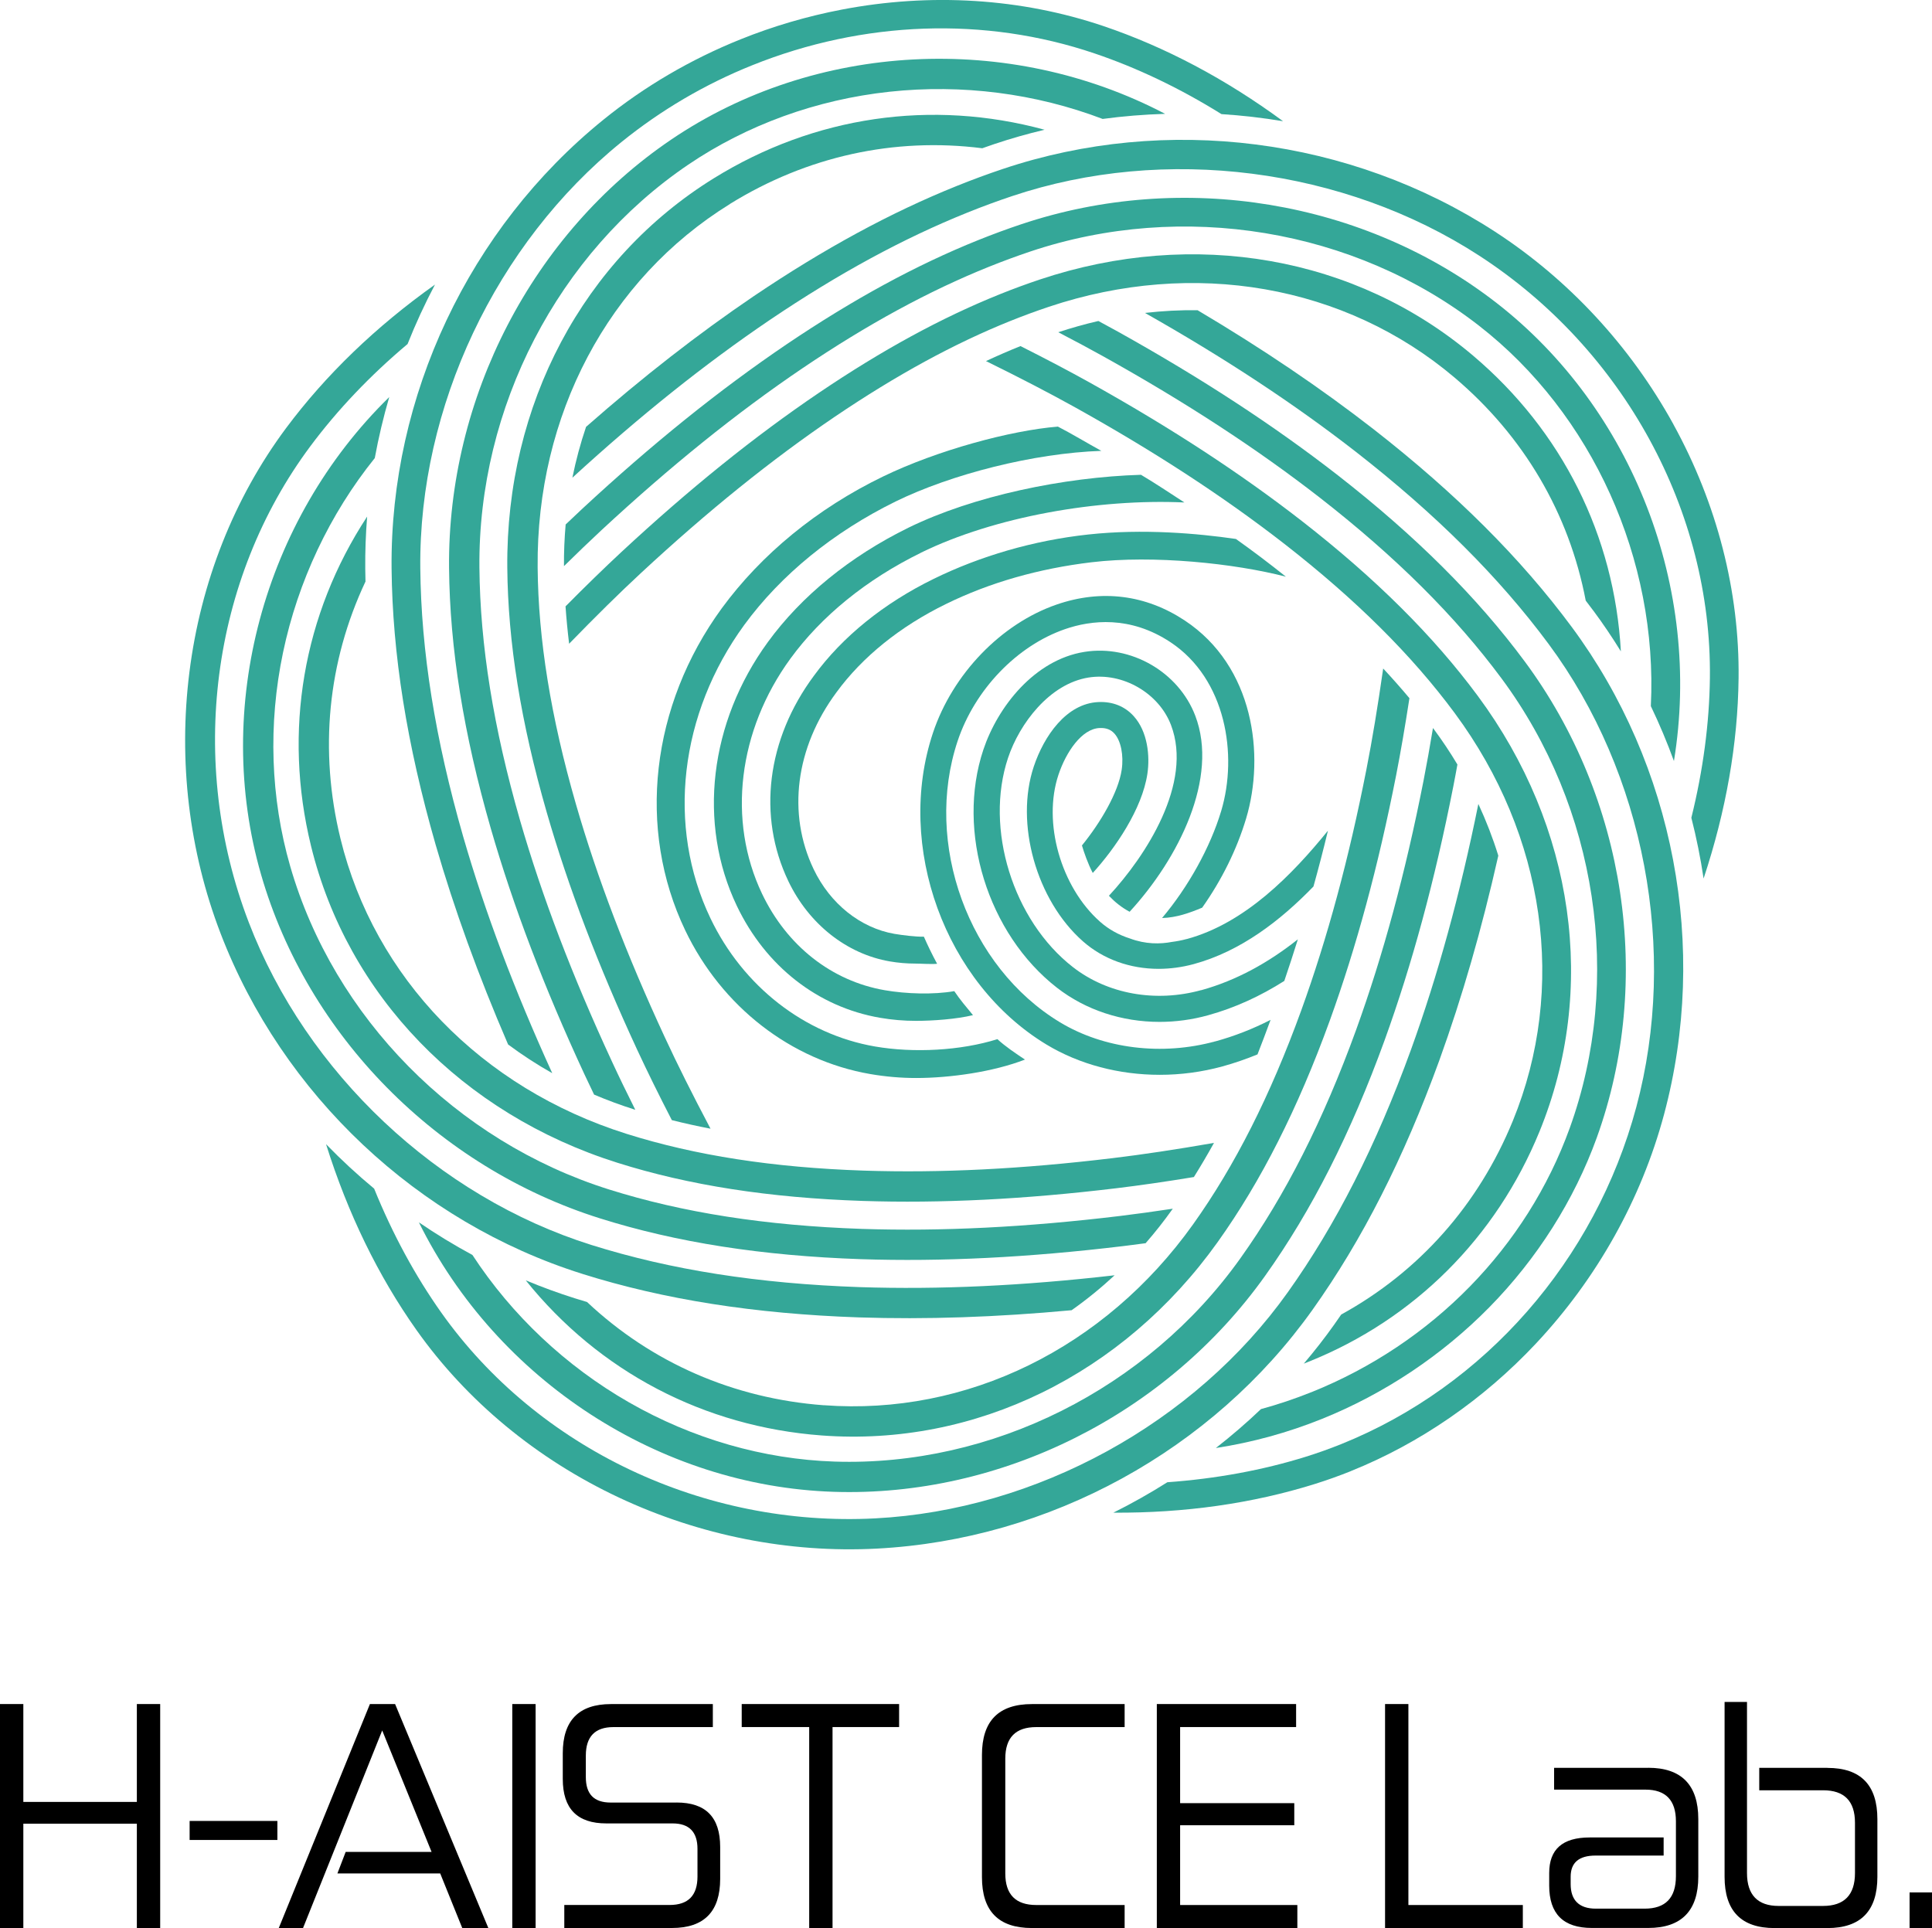 <?xml version="1.0" encoding="UTF-8"?><svg id="_レイヤー_2" xmlns="http://www.w3.org/2000/svg" width="484.36" height="483.41" viewBox="0 0 484.36 483.41"><defs><style>.cls-1,.cls-2{stroke-width:0px;}.cls-2{fill:#34a798;}</style></defs><g id="_シンボル-ロゴ"><polygon class="cls-1" points="34.31 451.78 5.85 451.78 5.85 427.24 0 427.24 0 483.4 5.85 483.4 5.85 457.24 34.31 457.24 34.31 483.4 40.16 483.4 40.16 427.24 34.31 427.24 34.31 451.78"/><rect class="cls-1" x="47.54" y="456.55" width="22" height="4.77"/><polygon class="cls-1" points="92.74 427.24 69.89 483.4 75.97 483.4 95.82 433.86 108.2 464.32 86.66 464.32 84.59 469.71 110.36 469.71 115.89 483.4 122.43 483.4 99.05 427.24 92.74 427.24"/><rect class="cls-1" x="128.43" y="427.24" width="5.85" height="56.15"/><path class="cls-1" d="M169.64,451.94h-16.54c-4.23,0-6.23-2.15-6.23-6.38v-5.39c0-4.77,2.31-7.15,6.92-7.15h24.92v-5.77h-25.54c-8.08,0-12.08,4.15-12.08,12.31v6.46c0,7.46,3.62,11.15,10.92,11.15h16.62c4.15,0,6.23,2.15,6.23,6.38v6.92c0,4.77-2.31,7.15-7,7.15h-26.39v5.77h27c8.08,0,12.08-4.15,12.08-12.31v-8c0-7.46-3.61-11.15-10.92-11.15h.01Z"/><polygon class="cls-1" points="185.95 433.01 202.87 433.01 202.87 483.4 208.72 483.4 208.72 433.01 225.41 433.01 225.41 427.24 185.95 427.24 185.95 433.01"/><path class="cls-1" d="M246.18,440.01v30.62c0,8.54,4.15,12.77,12.54,12.77h23.23v-5.77h-22.15c-5.15,0-7.77-2.62-7.77-7.92v-28.77c0-5.31,2.61-7.92,7.77-7.92h22.15v-5.77h-23.23c-8.38,0-12.54,4.23-12.54,12.77h0Z"/><polygon class="cls-1" points="295.86 457.63 324.48 457.63 324.48 452.09 295.86 452.09 295.86 433.01 324.94 433.01 324.94 427.24 290.02 427.24 290.02 483.4 325.25 483.4 325.25 477.63 295.86 477.63 295.86 457.63"/><polygon class="cls-1" points="353.09 427.24 347.24 427.24 347.24 483.4 381.78 483.4 381.78 477.63 353.09 477.63 353.09 427.24"/><path class="cls-1" d="M413.24,443.24h-23.62v5.46h22.92c5.08,0,7.62,2.69,7.62,7.92v13.77c0,5.46-2.62,8.15-7.85,8.15h-12.23c-4.15,0-6.31-2.08-6.31-6.15v-1.85c0-3.54,2.08-5.31,6.23-5.31h17.08v-4.54h-18.54c-6.85,0-10.15,3-10.15,8.92v3.15c0,7.08,3.54,10.62,10.69,10.62h14.15c8.31,0,12.54-4.31,12.54-12.85v-14.46c0-8.54-4.23-12.85-12.54-12.85v.02Z"/><path class="cls-1" d="M458.13,443.24h-17.08v5.62h16c5.31,0,8,2.69,8,8.15v12.62c0,5.46-2.69,8.23-8,8.23h-11.15c-5.23,0-7.92-2.77-7.92-8.23v-42.92h-5.62v43.85c0,8.54,4.15,12.85,12.54,12.85h13.23c8.38,0,12.54-4.31,12.54-12.85v-14.46c0-8.54-4.15-12.85-12.54-12.85h0Z"/><rect class="cls-1" x="478.74" y="474.47" width="5.62" height="8.92"/><path class="cls-2" d="M183,51.13c19.29-11.93,41.16-16.76,63.26-13.96,1.02-.36,2.04-.72,3.05-1.06,4.03-1.35,8.26-2.56,12.57-3.58-28.32-7.71-57.73-3.42-82.88,12.14-32.8,20.29-52.17,56.78-51.82,97.61.16,18.77,3.4,38.87,9.9,61.44,5.46,18.89,12.88,38.34,22.67,59.49,2.53,5.44,5.37,11.21,8.68,17.63,3.09.78,6.35,1.5,9.7,2.15-4.61-8.73-8.27-16.04-11.48-22.97-9.63-20.78-16.91-39.88-22.26-58.39-6.31-21.9-9.45-41.33-9.6-59.4-.33-38.16,17.69-72.21,48.21-91.08v-.02Z"/><path class="cls-2" d="M98.17,142.51c.21,21.45,3.82,44.1,11.04,69.26,4.7,16.24,10.64,32.63,18.17,50.1,3.49,2.6,7.2,5.02,11.07,7.2-9.53-20.92-16.84-40.33-22.32-59.29-7.04-24.52-10.56-46.54-10.76-67.33-.39-40.41,18.94-81.35,50.45-106.85,9.89-8,20.91-14.48,32.77-19.24,27.87-11.2,58.32-12.27,85.75-2.99,10.75,3.63,21.48,8.76,31.89,15.24,5.17.33,10.35.93,15.44,1.78-14.4-10.59-29.54-18.61-45.02-23.85C256.01-.44,233.32-1.87,211.01,2.41c-8.65,1.66-17.18,4.16-25.35,7.45-12.5,5.03-24.07,11.8-34.37,20.14-33.68,27.26-53.53,69.32-53.12,112.52h0Z"/><path class="cls-2" d="M292.11,28.55c-39.16-20.53-87.75-18-123.83,6.44-34.75,23.55-56.09,64.7-55.7,107.4.19,20.12,3.61,41.51,10.48,65.38,5.67,19.61,13.34,39.76,23.46,61.58.84,1.81,1.69,3.59,2.42,5.09,3.29,1.4,6.68,2.65,10.08,3.73.08.03.17.05.25.08-2.16-4.31-4.08-8.27-5.85-12.1-9.95-21.47-17.49-41.26-23.05-60.49-6.67-23.2-10-43.92-10.18-63.34-.37-40.19,19.69-78.9,52.36-101.04,14.74-9.99,32.18-16.31,50.44-18.28,18.11-1.96,36.59.4,53.45,6.82,5.17-.7,10.44-1.12,15.68-1.28h0Z"/><path class="cls-2" d="M91.63,145.81c-.03-1.08-.05-2.16-.06-3.23-.04-4.25.12-8.64.47-13.06-16.09,24.55-21.09,53.85-14.07,82.57,9.16,37.46,37.87,67.16,76.82,79.44,17.9,5.65,38.02,8.78,61.49,9.57,19.65.64,40.45-.4,63.58-3.18,5.96-.72,12.32-1.64,19.45-2.81,1.69-2.7,3.39-5.58,5.04-8.56-9.72,1.69-17.8,2.9-25.4,3.82-22.74,2.74-43.16,3.76-62.41,3.13-22.77-.77-42.22-3.79-59.46-9.22-36.39-11.47-63.2-39.14-71.72-74-5.39-22.03-3.22-44.33,6.27-64.48h0Z"/><path class="cls-2" d="M145.99,319.39c20.48,6.44,43.16,10.01,69.33,10.91,16.92.55,34.37-.04,53.34-1.8,3.74-2.64,7.37-5.59,10.78-8.76-23.08,2.65-43.97,3.62-63.86,2.97-25.48-.88-47.49-4.34-67.31-10.57-38.49-12.1-71.41-43.09-85.9-80.88-15.41-40.17-9.49-85.92,15.45-119.4,6.78-9.1,14.97-17.72,24.36-25.61,2.02-5.09,4.33-10.09,6.87-14.9-14.84,10.55-27.39,22.65-37.32,35.97-13.03,17.5-21.42,38.67-24.25,61.24-2.79,22.23-.09,44.85,7.8,65.42,15.54,40.51,49.45,72.43,90.72,85.41h0Z"/><path class="cls-2" d="M97.6,99.54c-31.62,30.9-44.24,77.89-32.14,119.76,11.65,40.32,44.2,73.34,84.93,86.16,19.19,6.04,40.59,9.39,65.41,10.24,20.41.67,41.94-.41,65.82-3.28,1.97-.24,3.93-.5,5.59-.72,2.35-2.69,4.59-5.53,6.66-8.44.05-.07.1-.14.15-.21-4.77.72-9.13,1.32-13.31,1.83-23.5,2.83-44.65,3.88-64.65,3.23-24.12-.83-44.86-4.06-63.39-9.89-38.33-12.07-68.96-43.11-79.91-81.02-4.94-17.11-5.57-35.65-1.8-53.62,3.74-17.82,11.69-34.67,23-48.73.94-5.13,2.16-10.28,3.63-15.31h0Z"/><path class="cls-2" d="M206.55,352.33c-22.62-1.69-43.15-10.64-59.38-25.89-1.04-.31-2.07-.62-3.09-.94-4.06-1.28-8.19-2.79-12.27-4.49,18.38,22.89,44.69,36.69,74.19,38.89,38.46,2.87,75.58-15.27,99.29-48.51,10.9-15.28,20.09-33.45,28.1-55.53,6.68-18.49,12.12-38.59,16.62-61.45,1.15-5.89,2.24-12.23,3.34-19.36-2.05-2.45-4.26-4.95-6.58-7.44-1.4,9.77-2.74,17.83-4.21,25.33-4.42,22.47-9.76,42.21-16.31,60.33-7.77,21.42-16.65,38.99-27.14,53.7-22.16,31.06-56.76,48.01-92.54,45.35h-.02Z"/><path class="cls-2" d="M93.79,298.01c-4.21-3.49-8.26-7.24-12.05-11.14,5.45,17.37,13.08,33.05,22.68,46.61,12.61,17.8,30.16,32.32,50.75,41.99,20.28,9.52,42.63,13.95,64.63,12.8,43.33-2.26,84.17-24.65,109.26-59.89,12.45-17.49,22.85-37.95,31.8-62.57,5.75-15.93,10.58-32.7,14.77-51.28-1.35-4.37-3.04-8.73-5-12.96-4.61,22.77-10.14,42.94-16.91,61.66-8.71,23.96-18.8,43.83-30.85,60.75-23.4,32.87-63.05,54.6-103.46,56.71-42.96,2.24-84.64-17.53-108.78-51.59-6.56-9.26-12.22-19.72-16.83-31.08h0Z"/><path class="cls-2" d="M105.01,306.46c19.61,39.63,60.41,66.15,103.97,67.57,41.95,1.38,83.41-19.37,108.19-54.15,11.68-16.39,21.47-35.7,29.95-59.05,6.94-19.2,12.57-40.01,17.22-63.61.39-1.97.74-3.9,1.04-5.54-1.83-3.06-3.84-6.07-5.97-8.94-.05-.07-.1-.14-.16-.21-.79,4.77-1.56,9.1-2.37,13.23-4.57,23.22-10.1,43.66-16.91,62.49-8.24,22.69-17.72,41.41-29,57.23-23.32,32.73-62.31,52.26-101.75,50.97-17.8-.58-35.62-5.72-51.55-14.86-15.8-9.06-29.36-21.83-39.23-36.94-4.59-2.48-9.11-5.23-13.44-8.19h0Z"/><path class="cls-2" d="M247.21,90.54c8.69,4.28,15.84,7.99,22.43,11.65,20.02,11.16,37.14,22.34,52.36,34.17,17.99,14.02,31.96,27.91,42.72,42.45,22.74,30.73,28.18,68.94,14.55,102.22-8.6,21.02-23.48,37.81-43.02,48.55-.6.88-1.21,1.75-1.82,2.61-2.32,3.27-4.86,6.52-7.56,9.7.43-.17.86-.34,1.29-.51,26.39-10.61,46.91-31.08,57.78-57.64,14.59-35.63,8.82-76.46-15.43-109.23-11.16-15.08-25.58-29.42-44.09-43.85-15.51-12.06-32.94-23.44-53.28-34.78-5.22-2.9-10.88-5.88-17.3-9.11-2.81,1.13-5.71,2.39-8.63,3.75v.02Z"/><path class="cls-2" d="M338.72,368.81c17.21-6.92,33.24-17.97,46.36-31.97,15.3-16.32,26.4-36.18,32.1-57.42,11.22-41.85,2.56-87.55-23.16-122.25-12.77-17.23-29.01-33.44-49.64-49.54-13.35-10.38-27.79-20.14-44.14-29.85-4.35-.06-8.78.17-13.19.68,20.01,11.33,37.33,22.73,52.91,34.85,20.11,15.7,35.9,31.45,48.28,48.15,24.06,32.46,32.49,76.95,21.99,116.1-10.31,38.43-37.97,70.03-74.01,84.52-2.89,1.16-5.85,2.22-8.8,3.14-10.83,3.38-22.53,5.53-34.76,6.41-4.38,2.77-8.92,5.33-13.54,7.63,17.88.11,34.84-2.3,50.44-7.17,3.07-.96,6.16-2.06,9.17-3.27h0Z"/><path class="cls-2" d="M328.78,349.04c-4.13,1.66-8.38,3.09-12.65,4.25-3.58,3.42-7.38,6.69-11.31,9.76,9.06-1.39,18.01-3.84,26.6-7.3,15.61-6.28,30.12-15.95,41.94-27.97,11.98-12.18,21.29-26.87,26.94-42.49,14.25-39.41,7.34-85.18-18.04-119.44-11.97-16.16-27.3-31.43-46.86-46.69-16.11-12.53-34.15-24.31-55.15-36.02-1.72-.96-3.42-1.88-4.88-2.66-3.38.78-6.76,1.73-10.06,2.82,4.12,2.14,7.87,4.15,11.43,6.13,20.68,11.53,38.42,23.11,54.23,35.41,19.05,14.86,33.93,29.68,45.5,45.3,23.96,32.35,30.5,75.53,17.06,112.71-10.8,29.87-34.4,54-64.75,66.2h0Z"/><path class="cls-2" d="M399.47,153.12c2.39,3.22,4.7,6.64,6.89,10.19-1.61-28.96-14.72-55.24-37.05-74.14-29.37-24.88-69.99-32.01-108.65-19.08-3.31,1.11-6.67,2.34-9.99,3.68-14.62,5.88-29.45,13.96-45.34,24.7-16.27,11.02-32.47,24.08-49.54,39.93-4.37,4.07-8.96,8.53-14.01,13.63.21,3.02.51,6.16.9,9.37,6.76-6.95,12.49-12.6,18.01-17.73,16.8-15.59,32.72-28.42,48.68-39.24,15.46-10.45,29.85-18.3,43.99-23.98,3.19-1.28,6.42-2.47,9.59-3.53,36.25-12.13,74.28-5.5,101.72,17.75,17.33,14.68,28.7,34.01,32.88,55.92.65.85,1.29,1.69,1.92,2.54h0Z"/><path class="cls-2" d="M419.53,106.38c-10.79-19.59-26.25-36.28-44.69-48.27-36.33-23.6-82.47-29.49-123.42-15.75-3.82,1.28-7.7,2.71-11.52,4.25-16.59,6.67-33.25,15.72-50.94,27.65-13.99,9.49-27.74,20.2-42.03,32.76-1.4,4.12-2.55,8.4-3.43,12.75,16.95-15.53,33.15-28.47,49.49-39.55,17.25-11.65,33.47-20.46,49.59-26.94,3.69-1.49,7.44-2.87,11.12-4.1,38.31-12.86,83.22-7.12,117.21,14.96,36.13,23.48,58.27,64.03,57.77,105.85-.14,11.35-1.7,23.13-4.65,35.04,1.28,5.02,2.31,10.14,3.07,15.23,5.63-16.97,8.58-33.84,8.77-50.18.26-21.78-5.4-43.81-16.35-63.7h0Z"/><path class="cls-2" d="M375.21,75.97c-33.08-25.73-78.74-33.3-119.17-19.75-3.56,1.19-7.18,2.53-10.75,3.96-15.61,6.27-31.35,14.84-48.14,26.18-16.89,11.45-33.67,24.96-51.3,41.32-1.44,1.34-2.84,2.67-4.04,3.82-.3,3.46-.45,6.97-.42,10.44,3.31-3.26,6.38-6.2,9.36-8.98,17.36-16.1,33.85-29.4,50.43-40.63,16.36-11.05,31.66-19.38,46.79-25.46,3.44-1.38,6.93-2.67,10.36-3.82,38.17-12.79,81.26-5.66,112.46,18.61,28.38,22.08,44.89,58.62,43.08,95.38,2.14,4.46,4.09,9.09,5.79,13.77,7.09-43.28-10.3-88.27-44.45-114.84h0Z"/><path class="cls-2" d="M304.75,261.07c-13.39,3.69-27.97,1.91-39.01-4.76-22.95-13.87-34.22-44.84-25.66-70.52,4.3-12.89,14.88-23.9,26.95-28.06,6.44-2.22,16.25-3.45,26.42,3.29,13.9,9.21,16.92,28.25,12.71,42.3-2.75,9.18-8.34,19.17-14.83,26.85,3.65-.1,6.92-1.29,10.06-2.6,4.9-6.94,8.67-14.54,11.02-22.37,4.74-15.85,1.96-38.13-15.36-49.61-9.8-6.5-20.92-7.89-32.14-4.02-13.91,4.79-26.09,17.42-31.01,32.16-9.49,28.45,3.02,62.79,28.47,78.17,8.26,4.99,18.23,7.58,28.39,7.58,5.26,0,10.57-.7,15.72-2.11,3.02-.83,5.94-1.85,8.78-3.01,1.03-2.63,2.13-5.53,3.28-8.66-4.5,2.3-9.09,4.09-13.79,5.38h0Z"/><path class="cls-2" d="M301.13,248.25c-11.42,3.15-23.44,1-32.14-5.77-15.04-11.7-22.19-34.74-16.27-52.46,2.88-8.62,10.42-18.6,20.19-20.15,8.52-1.35,17.6,3.87,20.66,11.9,5.57,14.6-6.34,32.88-15.56,42.82,1.47,1.55,3.19,2.95,5.19,4.01,12.29-13.35,22.4-33.57,16.46-49.15-4.19-10.98-16.14-17.87-27.78-16.01-12.52,1.99-21.75,13.76-25.35,24.53-6.85,20.51,1.09,46.16,18.45,59.67,7.22,5.62,16.32,8.57,25.72,8.57,4.04,0,8.13-.54,12.16-1.66,6.85-1.89,13.21-4.86,19.12-8.61,1.12-3.3,2.26-6.78,3.4-10.43-7.3,5.79-15.35,10.3-24.25,12.76v-.02Z"/><path class="cls-2" d="M297.51,235.43c-1.24.34-2.48.57-3.71.73-2.93.56-6.6.61-10.54-.87-2.78-.88-5.32-2.28-7.47-4.19-9.84-8.71-14.43-24.89-10.43-36.85,1.9-5.7,5.83-11.53,10.32-11.72,1.63-.07,2.8.38,3.71,1.39,1.63,1.81,2.36,5.46,1.82,9.09-.84,5.68-5.32,13.26-9.96,18.96.46,1.61,1.52,4.66,2.71,6.9,5.59-6.14,12.38-16,13.7-24.9.65-4.4.09-10.5-3.42-14.4-2.22-2.47-5.27-3.7-8.83-3.55-8.1.34-13.7,8.57-16.24,16.17-4.76,14.25.64,33.5,12.3,43.8,5.12,4.53,11.86,6.92,19,6.92,2.88,0,5.83-.39,8.76-1.18,11.84-3.21,21.81-10.95,30.06-19.47,1.25-4.49,2.47-9.17,3.63-13.99-8.98,11.07-20.79,23.21-35.4,27.17h-.01Z"/><path class="cls-2" d="M219.38,262.38c-17.67-3.05-33.1-15.07-41.27-32.15-11.04-23.08-7.78-51.28,8.51-73.59,9.2-12.55,22.31-23.23,37.9-30.9,14-6.85,34.6-12.12,51.59-12.7-3.61-1.98-7.59-4.39-10.89-6.08-11.87.96-30.25,5.94-43.79,12.49-16.66,8.06-30.6,19.59-40.47,33.05-17.81,24.4-21.33,55.35-9.17,80.76,9.15,19.13,26.5,32.6,46.4,36.03,3.84.66,7.68.99,11.49.99,8.5,0,19.34-1.54,27.28-4.62-2.34-1.56-4.9-3.27-6.91-5.12-9.19,2.89-20.98,3.51-30.67,1.84h0Z"/><path class="cls-2" d="M230.85,138.59c18.53-9.08,44.51-13.6,66.09-12.61-3.77-2.43-7.23-4.77-10.89-6.94-19.37.59-42.03,5.3-58.29,13.26-14.63,7.19-26.83,17.11-35.26,28.69-14.66,20.12-17.64,45.45-7.78,66.12,7.23,15.15,20.32,25.38,35.9,28.07,3,.52,6,.77,8.98.77,4.28,0,10.18-.42,14.33-1.43-1.69-2.04-3.3-3.94-4.69-6.02-5.2.92-12.12.69-17.42-.23-13.32-2.3-24.53-11.11-30.77-24.18-8.75-18.34-6.03-40.93,7.12-58.97,7.77-10.66,19.07-19.84,32.69-26.52h0Z"/><path class="cls-2" d="M309.85,135.13c-9.57-1.39-23.26-2.61-37.01-1.12s-27.12,5.42-38.75,11.12c-12.5,6.11-22.9,14.52-30.04,24.3-11.82,15.93-14.21,35.19-6.4,51.51,5.13,10.73,14.63,18.24,25.4,20.1,2.15.37,4.27.55,6.36.55,1.39,0,4.17.2,5.53.05-1.31-2.42-2.41-4.72-3.32-6.79-1.96.05-5.36-.37-7.37-.71-8.54-1.48-16.12-7.54-20.27-16.22-6.67-13.94-4.54-30.5,5.72-44.33,6.49-8.89,15.99-16.55,27.48-22.16,10.92-5.36,23.2-8.87,36.49-10.46,15.5-1.85,35.8.27,48.71,3.62-4.12-3.3-8.31-6.46-12.53-9.46h0Z"/></g></svg>